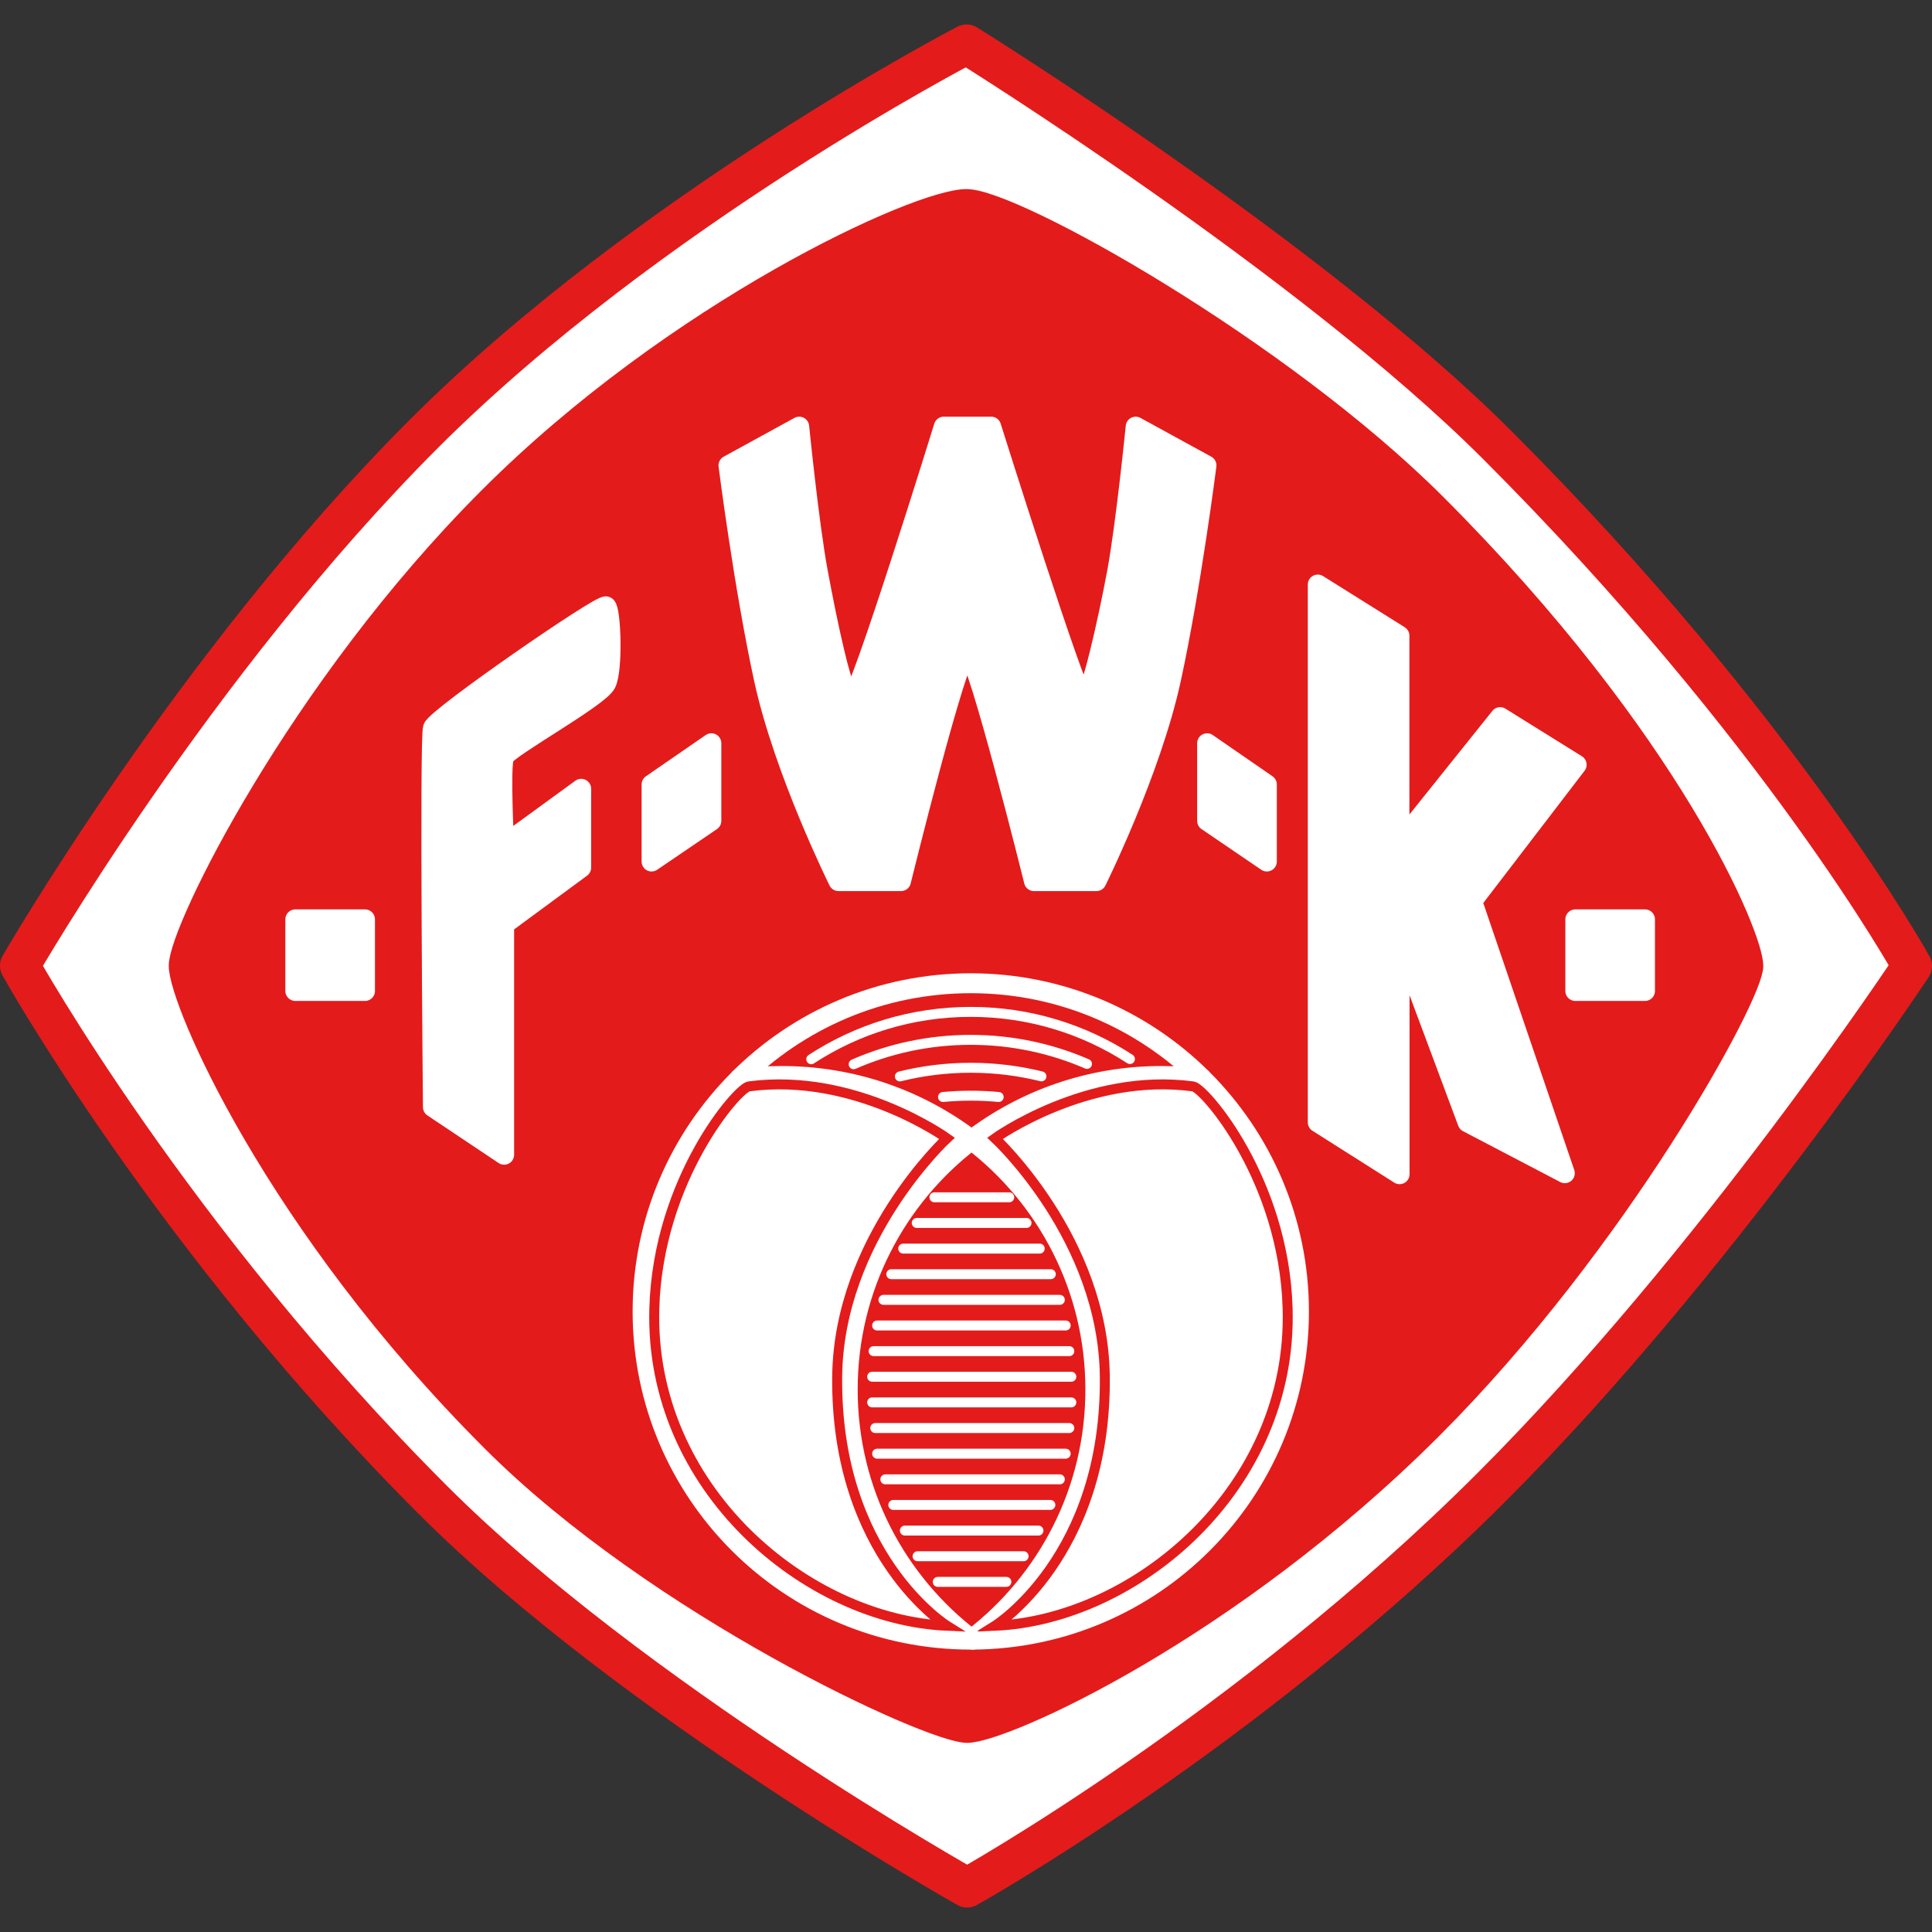 <?xml version="1.0" encoding="utf-8"?>
<!-- Generator: Adobe Illustrator 25.3.0, SVG Export Plug-In . SVG Version: 6.00 Build 0)  -->
<svg version="1.1" id="Profi" xmlns="http://www.w3.org/2000/svg" xmlns:xlink="http://www.w3.org/1999/xlink" x="0px" y="0px"
	 viewBox="0 0 400 400" style="enable-background:new 0 0 400 400;" xml:space="preserve">
<rect x="0" y="0" width="400" height="400" fill="#333333" stroke="none"/>
<style type="text/css">
	.st0{fill:#FFFFFF;}
	.st1{clip-path:url(#SVGID_2_);fill:none;stroke:#E41B1B;stroke-width:8.248;stroke-linejoin:round;}
	.st2{fill:#E41B1B;}
	.st3{fill:none;stroke:#E41B1B;stroke-width:4.364;}
	.st4{fill:none;stroke:#FFFFFF;stroke-width:4.124;stroke-linejoin:round;}
	.st5{fill:none;stroke:#FFFFFF;stroke-width:4.124;}
	.st6{fill:none;stroke:#FFFFFF;stroke-width:2.062;stroke-linecap:round;}
	.st7{fill:none;stroke:#E41B1B;stroke-width:2.062;}
</style>
<g id="Wuerzburg">
	<path class="st0" d="M308.82,307.89c-50.63,50.63-108.58,82.92-108.58,82.92s-69.27-38.93-110.61-80.26
		C35.59,256.51,4.12,199.94,4.12,199.94s36.02-62.51,83.61-110.1C134.21,43.36,200.12,9.19,200.12,9.19s70.97,44.05,109.84,82.92
		C368.74,150.9,395.88,200,395.88,200S355.28,261.44,308.82,307.89L308.82,307.89z"/>
	<g>
		<defs>
			<rect id="SVGID_1_" x="0" y="5.07" width="400" height="389.86"/>
		</defs>
		<clipPath id="SVGID_2_">
			<use xlink:href="#SVGID_1_"  style="overflow:visible;"/>
		</clipPath>
		<path class="st1" d="M308.82,307.89c-50.63,50.63-108.58,82.92-108.58,82.92s-69.27-38.93-110.61-80.26
			C35.59,256.51,4.12,199.94,4.12,199.94s36.02-62.51,83.61-110.1C134.21,43.36,200.12,9.19,200.12,9.19s70.97,44.05,109.84,82.92
			C368.74,150.9,395.88,200,395.88,200S355.28,261.44,308.82,307.89L308.82,307.89z"/>
	</g>
	<path class="st2" d="M296.49,295.7c-42.11,42.09-88.78,62.96-96.28,62.96c-7.51,0-64-25.97-98.37-60.35
		c-44.94-44.93-64.72-91.04-64.72-98.37c0-7.33,24.59-57.34,64.17-96.92c38.65-38.65,88.65-61.69,98.81-61.69
		c9.77,0,64.85,30.79,97.19,63.11c48.87,48.89,65.6,89.41,65.6,95.55C362.89,206.14,335.1,257.07,296.49,295.7L296.49,295.7z"/>
	<path class="st3" d="M296.49,295.7c-42.11,42.09-88.78,62.96-96.28,62.96c-7.51,0-64-25.97-98.37-60.35
		c-44.94-44.93-64.72-91.04-64.72-98.37c0-7.33,24.59-57.34,64.17-96.92c38.65-38.65,88.65-61.69,98.81-61.69
		c9.77,0,64.85,30.79,97.19,63.11c48.87,48.89,65.6,89.41,65.6,95.55C362.89,206.14,335.1,257.07,296.49,295.7L296.49,295.7z"/>
	<path class="st0" d="M89.63,229.22c0,0-0.73-76.25,0-78.49c0.73-2.25,34.87-25.85,35.86-25.19c0.99,0.65,1.45,13.02,0,15.95
		c-1.45,2.93-20.26,13.29-21.11,15.19c-0.85,1.9,0,18.25,0,18.25l15.95-11.62v16.32l-15.95,11.75v47.7L89.63,229.22L89.63,229.22z"
		/>
	<path class="st4" d="M89.63,229.22c0,0-0.73-76.25,0-78.49c0.73-2.25,34.87-25.85,35.86-25.19c0.99,0.65,1.45,13.02,0,15.95
		c-1.45,2.93-20.26,13.29-21.11,15.19c-0.85,1.9,0,18.25,0,18.25l15.95-11.62v16.32l-15.95,11.75v47.7L89.63,229.22L89.63,229.22z"
		/>
	<polygon class="st0" points="134.9,178.37 147.28,169.95 147.28,153.88 134.9,162.42 134.9,178.37 	"/>
	<polygon class="st4" points="134.9,178.37 147.28,169.95 147.28,153.88 134.9,162.42 134.9,178.37 	"/>
	<polygon class="st0" points="262.29,178.37 249.92,169.95 249.92,153.88 262.29,162.42 262.29,178.37 	"/>
	<polygon class="st4" points="262.29,178.37 249.92,169.95 249.92,153.88 262.29,162.42 262.29,178.37 	"/>
	<path class="st0" d="M200.3,135.03c2.05,0.22,13.77,47.4,13.77,47.4h12.94c0,0,11.28-22.72,15.43-41.8
		c4.15-19.08,7.35-44.27,7.35-44.27l-14.66-8.03c0,0-2.02,20.19-3.85,30.11c-1.84,9.91-5.48,26.22-6.91,26.22
		c-1.44,0-19.16-56.33-19.16-56.33h-9.81c0,0-17.41,56.33-19.15,56.33c-1.75,0-5.08-16.3-6.92-26.22
		c-1.84-9.91-3.86-30.11-3.86-30.11l-14.65,8.03c0,0,3.2,25.2,7.35,44.27c4.15,19.07,15.43,41.8,15.43,41.8h12.94
		C186.54,182.43,198.26,134.81,200.3,135.03L200.3,135.03z"/>
	<path class="st4" d="M200.3,135.03c2.05,0.22,13.77,47.4,13.77,47.4h12.94c0,0,11.28-22.72,15.43-41.8
		c4.15-19.08,7.35-44.27,7.35-44.27l-14.66-8.03c0,0-2.02,20.19-3.85,30.11c-1.84,9.91-5.48,26.22-6.91,26.22
		c-1.44,0-19.16-56.33-19.16-56.33h-9.81c0,0-17.41,56.33-19.15,56.33c-1.75,0-5.08-16.3-6.92-26.22
		c-1.84-9.91-3.86-30.11-3.86-30.11l-14.65,8.03c0,0,3.2,25.2,7.35,44.27c4.15,19.07,15.43,41.8,15.43,41.8h12.94
		C186.54,182.43,198.26,134.81,200.3,135.03L200.3,135.03z"/>
	<polygon class="st0" points="272.83,232.37 272.83,121.02 289.74,131.61 289.74,174.51 310.59,148.47 326.43,158.33 304.79,186.58 
		323.98,242.9 303.85,232.37 289.77,194.63 289.77,243.11 272.83,232.37 	"/>
	<polygon class="st4" points="272.83,232.37 272.83,121.02 289.74,131.61 289.74,174.51 310.59,148.47 326.43,158.33 304.79,186.58 
		323.98,242.9 303.85,232.37 289.77,194.63 289.77,243.11 272.83,232.37 	"/>
	<polygon class="st0" points="75.57,205.17 61.14,205.17 61.14,190.34 75.57,190.34 75.57,205.17 	"/>
	<polygon class="st4" points="75.57,205.17 61.14,205.17 61.14,190.34 75.57,190.34 75.57,205.17 	"/>
	<polygon class="st0" points="340.58,205.17 326.15,205.17 326.15,190.34 340.58,190.34 340.58,205.17 	"/>
	<polygon class="st4" points="340.58,205.17 326.15,205.17 326.15,190.34 340.58,190.34 340.58,205.17 	"/>
	<path class="st5" d="M152.94,223.47c12.3-12.3,29.28-19.9,48.05-19.9c18.68,0,35.6,7.54,47.88,19.74"/>
	<path class="st6" d="M167.96,219.3c9.49-6.2,20.83-9.8,33.02-9.8c12.16,0,23.48,3.59,32.96,9.76 M176.74,220.34
		c7.42-3.25,15.62-5.05,24.24-5.05c8.55,0,16.69,1.78,24.07,4.98 M186.31,222.86c4.7-1.17,9.61-1.79,14.67-1.79
		c5.05,0,9.95,0.62,14.64,1.78 M195.24,227.12c1.89-0.18,3.8-0.27,5.74-0.27c1.95,0,3.88,0.09,5.79,0.27"/>
	<path class="st0" d="M248.87,223.31c-2.76-0.36-5.57-0.54-8.43-0.54c-14.77,0-28.38,4.93-39.29,13.24h0
		c15.58,11.86,25.63,30.6,25.63,51.69c0,20.98-9.95,39.64-25.39,51.51l0,0.26c37.34-0.22,67.55-30.55,67.55-67.94
		C268.93,252.67,261.25,235.62,248.87,223.31L248.87,223.31L248.87,223.31z"/>
	<path class="st4" d="M248.87,223.31c-2.76-0.36-5.57-0.54-8.43-0.54c-14.77,0-28.38,4.93-39.29,13.24h0
		c15.58,11.86,25.63,30.6,25.63,51.69c0,20.98-9.95,39.64-25.39,51.51l0,0.26c37.34-0.22,67.55-30.55,67.55-67.94
		C268.93,252.67,261.25,235.62,248.87,223.31L248.87,223.31L248.87,223.31z"/>
	<path class="st0" d="M206.01,235.67c0,0,22.45,20.74,22.73,49.38c0.36,37.15-22.73,51.55-22.73,51.55
		c29.02-1.27,61.65-28.37,60.58-65.7c-0.76-26.7-17.25-45.66-19.57-45.97C225.05,221.96,206.01,235.67,206.01,235.67L206.01,235.67z
		"/>
	<path class="st7" d="M206.01,235.67c0,0,22.45,20.74,22.73,49.38c0.36,37.15-22.73,51.55-22.73,51.55
		c29.02-1.27,61.65-28.37,60.58-65.7c-0.76-26.7-17.25-45.66-19.57-45.97C225.05,221.96,206.01,235.67,206.01,235.67L206.01,235.67z
		"/>
	<path class="st0" d="M153.05,223.36c2.88-0.39,5.82-0.59,8.8-0.59c14.77,0,28.39,4.93,39.29,13.24h0
		c-15.58,11.86-25.63,30.6-25.63,51.69c0,21.12,10.08,39.88,25.7,51.74l0.18,0.03c-0.13,0-0.27,0-0.4,0
		c-37.53,0-67.95-30.42-67.95-67.95c0-18.76,7.6-35.75,19.9-48.04L153.05,223.36L153.05,223.36z"/>
	<path class="st4" d="M153.05,223.36c2.88-0.39,5.82-0.59,8.8-0.59c14.77,0,28.39,4.93,39.29,13.24h0
		c-15.58,11.86-25.63,30.6-25.63,51.69c0,21.12,10.08,39.88,25.7,51.74l0.18,0.03c-0.13,0-0.27,0-0.4,0
		c-37.53,0-67.95-30.42-67.95-67.95c0-18.76,7.6-35.75,19.9-48.04L153.05,223.36L153.05,223.36z"/>
	<path class="st6" d="M193.46,247.89h15.49 M189.8,253.2h22.73 M187,258.51h28.26 M184.53,263.81h33.03 M182.91,269.12h36.52
		 M181.6,274.43h39.04 M180.87,279.74h40.52 M180.57,285.04h41.24 M180.57,290.35h41.24 M181.21,295.66h40.18 M181.6,300.97h39.04
		 M183.3,306.28h36.13 M184.95,311.58h32.52 M187.34,316.89H215 M189.97,322.2h21.96 M194.15,327.51h14.21"/>
	<path class="st0" d="M196.06,235.67c0,0-22.45,20.74-22.73,49.38c-0.36,37.15,22.73,51.55,22.73,51.55
		c-29.02-1.27-61.65-28.37-60.59-65.7c0.76-26.7,17.25-45.66,19.57-45.97C177.02,221.96,196.06,235.67,196.06,235.67L196.06,235.67z
		"/>
	<path class="st7" d="M196.06,235.67c0,0-22.45,20.74-22.73,49.38c-0.36,37.15,22.73,51.55,22.73,51.55
		c-29.02-1.27-61.65-28.37-60.59-65.7c0.76-26.7,17.25-45.66,19.57-45.97C177.02,221.96,196.06,235.67,196.06,235.67L196.06,235.67z
		"/>
</g>
</svg>

